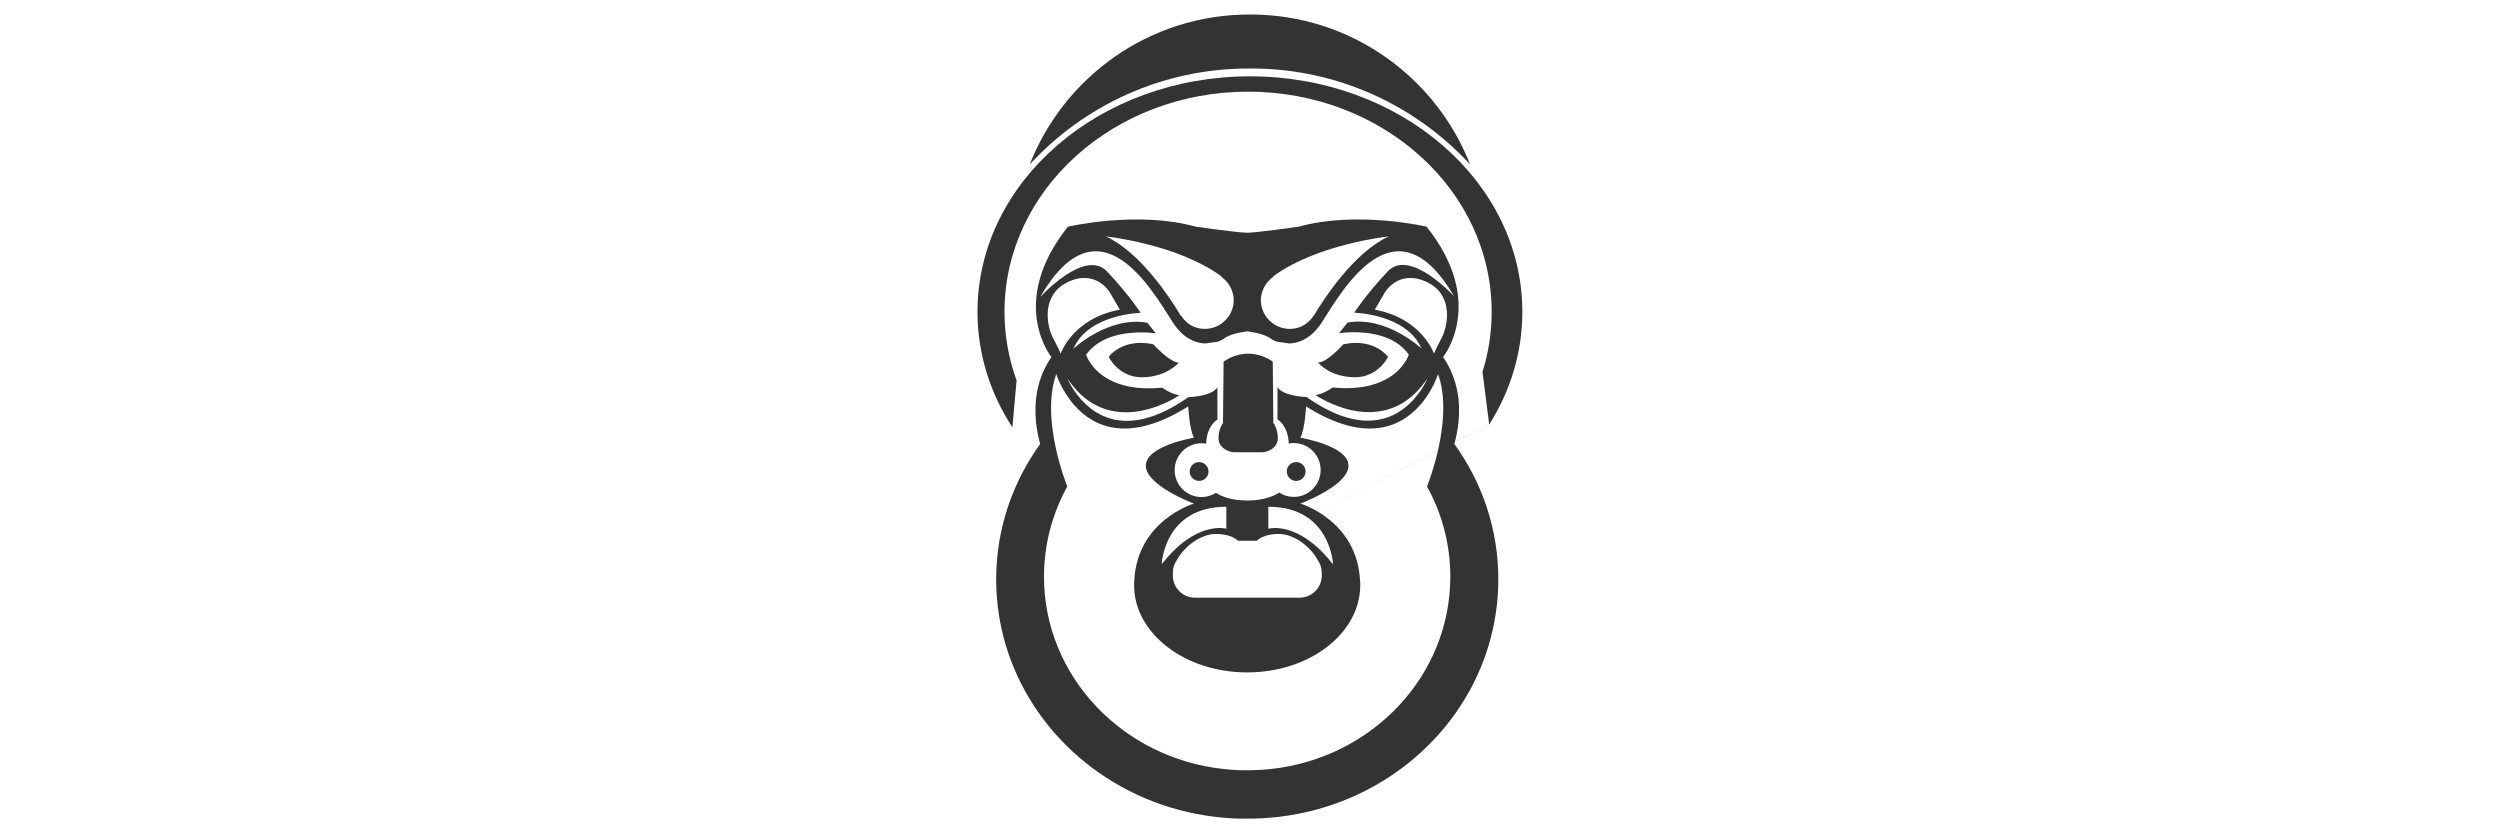 <?xml version="1.0" encoding="UTF-8"?>
<svg id="Livello_1" data-name="Livello 1" xmlns="http://www.w3.org/2000/svg" version="1.1" viewBox="0 0 300 100">
  <defs>
    <style>
      .cls-1 {
        fill: #333;
        stroke-width: 0px;
      }
    </style>
  </defs>
  <g>
    <path class="cls-1" d="M152.8,50.76l-.07-7.36s-1.2-.96-2.95-.96h0c-1.75,0-2.95.96-2.95.96l-.07,7.36s-.54.66-.54,1.81,1.16,1.7,1.92,1.7h1.64s1.64,0,1.64,0c.77,0,1.92-.55,1.92-1.7s-.54-1.81-.54-1.81Z"/>
    <path class="cls-1" d="M138.39,41.3s1.97,2.21,3.06,2.21c0,0-1.42,1.76-4.45,1.76-2.78,0-3.96-2.45-3.96-2.45,0,0,1.66-2.3,5.35-1.51Z"/>
    <path class="cls-1" d="M161.22,41.3s-1.97,2.21-3.06,2.21c0,0,1.42,1.76,4.45,1.76,2.78,0,3.96-2.45,3.96-2.45,0,0-1.66-2.3-5.35-1.51Z"/>
    <path class="cls-1" d="M150,65.69,178.72,50.92c2.53-4.01,3.96-8.61,3.96-13.5,0-15.61-14.63-28.26-32.69-28.26s-32.69,12.65-32.69,28.26c0,5.04,1.52,9.77,4.19,13.86l.5-5.63c-.94-2.59-1.45-5.36-1.45-8.23,0-14.59,13.09-26.42,29.23-26.42s29.23,11.83,29.23,26.42c0,2.5-.38,4.91-1.1,7.2l.8,6.3ZM149.79,63.84"/>
    <path class="cls-1" d="M150.07,1.74s-.04,0-.07,0c-.02,0-.04,0-.07,0-11.99,0-22.23,7.46-26.36,17.99,6.53-7.08,15.88-11.51,26.27-11.51.05,0,.1,0,.15,0,.05,0,.1,0,.15,0,10.39,0,19.74,4.44,26.27,11.51-4.13-10.53-14.37-17.99-26.36-17.99Z"/>
    <circle class="cls-1" cx="143.89" cy="56.58" r="1.13"/>
    <circle class="cls-1" cx="155.54" cy="56.58" r="1.13"/>
  </g>
  <path class="cls-1" d="M174.52,53.28c.21-.77.4-1.66.5-2.64.24-2.36-.06-5.18-1.85-7.8,0,0,5.3-6.48-1.98-15.64,0,0-8.35-1.95-15.33,0,0,0-5.11.73-6.19.73-1.08,0-6.19-.73-6.19-.73-6.98-1.95-15.33,0-15.33,0-7.28,9.16-1.98,15.64-1.98,15.64-1.79,2.62-2.08,5.44-1.85,7.8.1.97.29,1.87.5,2.64-3.33,4.62-5.28,10.22-5.28,16.26,0,.74.03,1.48.09,2.2.21,2.61.78,5.12,1.67,7.48,3.87,10.32,13.73,17.9,25.57,18.91,0,0,0,0,0,0,.17.02.35.03.53.04.1,0,.21.01.31.02.11,0,.21.01.32.02.18,0,.36.02.54.02.05,0,.1,0,.15,0,.15,0,.31,0,.46,0h0s.38,0,.38,0h0s0,0,0,0c.03,0,.06,0,.09,0h.04s.06,0,.09,0h0s.38,0,.38,0h0c.15,0,.31,0,.46-.01.05,0,.1,0,.15,0,.18,0,.36-.01.54-.02.11,0,.21-.01.32-.02.1,0,.21-.01.31-.02.18-.01.35-.02.53-.04,0,0,0,0,0,0,11.84-1.01,21.71-8.59,25.57-18.91.89-2.37,1.46-4.88,1.67-7.48.06-.73.09-1.46.09-2.2,0-6.04-1.95-11.64-5.28-16.26ZM173.01,40.53c-.69,1.3-.93,1.91-.93,1.91,0,0-1.42-4.22-7.1-5.28l1.22-2.1s1.71-2.89,5.15-1.15c3.16,1.6,2.35,5.32,1.66,6.61ZM152.81,33.21l-.04-.04c5.33-3.91,13.88-4.8,13.88-4.8-4.22,1.92-7.89,7.69-8.77,9.15-.01.03-.04.06-.05.09-.08.14-.15.26-.15.26l-.03-.03c-.41.65-1,1.19-1.78,1.45-1.81.61-3.78-.38-4.39-2.19-.5-1.48.11-3.03,1.32-3.89ZM146.59,33.17l-.04.04c1.21.86,1.82,2.41,1.32,3.89-.61,1.81-2.58,2.79-4.39,2.19-.78-.26-1.36-.81-1.78-1.45l-.03.03s-.07-.12-.15-.26c-.02-.03-.04-.06-.05-.09-.88-1.46-4.55-7.23-8.77-9.15,0,0,8.55.89,13.88,4.8ZM124.87,35.55c7.08-12.09,13.45-.59,15.81,3.04.04.05.07.11.1.16,1.21,1.84,2.64,2.42,3.84,2.47.48-.08.96-.14,1.45-.2.37-.12.66-.28.85-.42.84-.63,2.72-.84,2.76-.84h0s0,0,0,0c0,0,0,0,0,0h0s1.92.21,2.76.84c.19.14.48.3.85.42.49.05.97.12,1.45.2,1.2-.05,2.63-.64,3.84-2.47.03-.05.07-.1.1-.16,2.36-3.63,8.73-15.13,15.81-3.04,0,0-5.29-5.79-7.94-3-2.65,2.79-4.04,4.97-4.04,4.97,0,0,6.28.15,8.06,4.3,0,0-4.19-3.96-8.87-3.11l-.58.73-.44.55s.59-.1,1.48-.12c1.91-.04,5.19.27,6.9,2.68,0,0-.14.48-.59,1.1-.42.59-1.1,1.31-2.19,1.89-1.38.74-3.41,1.25-6.36.96,0,0-.48.36-1.13.64-.21.09-.44.16-.67.22-.09.02-.17.04-.26.05,0,0,1.86,1.28,4.36,1.82,1.18.25,2.5.33,3.84.03,1.08-.24,2.17-.73,3.2-1.57.6-.49,1.18-1.1,1.73-1.85.1-.14.2-.28.31-.44,0,0-.08.19-.24.5-.26.49-.73,1.28-1.45,2.07-.62.68-1.42,1.36-2.43,1.84-.85.4-1.84.66-2.98.67-1.98.01-4.43-.73-7.41-2.84,0,0-2.82-.06-3.49-1.19v3.88s1.28.69,1.35,2.9c.2-.04.4-.06.6-.06,1.79,0,3.23,1.45,3.23,3.23s-1.45,3.23-3.23,3.23c-.64,0-1.23-.19-1.73-.51-.03,0-.04,0-.04,0,0,0-.58.45-1.81.73-.48.11-1.07.19-1.76.21-.07,0-.14,0-.22,0-.08,0-.15,0-.22,0-.69-.01-1.27-.1-1.76-.2-1.14-.26-1.72-.66-1.79-.72-.5.32-1.1.51-1.73.51-1.79,0-3.23-1.45-3.23-3.23s1.45-3.23,3.23-3.23c.19,0,.37.02.55.05.07-2.2,1.35-2.89,1.35-2.89v-3.88c-.67,1.13-3.49,1.19-3.49,1.19-2.98,2.1-5.43,2.85-7.41,2.84-1.15,0-2.14-.27-2.98-.67-1.01-.48-1.81-1.16-2.43-1.84-.72-.79-1.19-1.58-1.45-2.07-.16-.31-.24-.5-.24-.5.1.15.2.29.31.44.55.75,1.13,1.36,1.73,1.85,1.03.84,2.12,1.33,3.2,1.57,1.34.3,2.66.22,3.84-.03,2.5-.53,4.36-1.82,4.36-1.82-.09-.01-.18-.03-.26-.05-.24-.05-.46-.13-.67-.22-.65-.27-1.13-.64-1.13-.64-2.95.29-4.98-.22-6.36-.96-1.08-.58-1.77-1.3-2.19-1.89-.44-.62-.59-1.1-.59-1.1,1.71-2.4,4.99-2.72,6.9-2.68.89.02,1.48.12,1.48.12l-.44-.55-.58-.73c-4.68-.84-8.87,3.11-8.87,3.11,1.77-4.16,8.06-4.3,8.06-4.3,0,0-1.4-2.18-4.04-4.97-2.65-2.79-7.94,3-7.94,3ZM140.74,68.95v-.23c0-.57.19-1.1.5-1.54.91-1.67,2.91-3.1,4.62-3.1,0,0,1.75-.09,2.69.81h2.26c.94-.9,2.69-.81,2.69-.81,1.71,0,3.7,1.43,4.61,3.1.31.44.5.97.5,1.54v.36c0,1.45-1.19,2.64-2.64,2.64h-12.59c-1.45,0-2.64-1.19-2.64-2.64v-.07s0-.06,0-.06ZM139.4,67.72s.26-6.91,7.76-6.91v2.64s-3.59-1.08-7.76,4.27ZM152.2,63.45v-2.64c7.5,0,7.76,6.91,7.76,6.91-4.17-5.35-7.76-4.27-7.76-4.27ZM128.01,33.91c3.44-1.74,5.15,1.15,5.15,1.15l1.22,2.1c-5.68,1.05-7.1,5.28-7.1,5.28,0,0-.24-.62-.93-1.91-.69-1.3-1.49-5.02,1.66-6.61ZM152.54,92.28c-.81.09-1.62.14-2.45.15h-.83c-.83,0-1.64-.06-2.45-.15-12.11-1.31-21.53-11.14-21.53-23.08,0-3.85.98-7.47,2.71-10.67.03-.05.06-.11.08-.16-.19-.49-.87-2.29-1.37-4.59-.16-.74-.31-1.54-.41-2.36-.27-2.18-.26-4.53.46-6.54,0,0,.61,2,2.21,3.79.58.65,1.28,1.27,2.14,1.76.82.47,1.78.81,2.89.94,2.22.25,5.04-.36,8.6-2.6,0,0,.12,2.65.68,3.76,0,0-5.77.95-5.77,3.35s5.77,4.55,5.77,4.55c0,0-6.82,2.01-7.16,9.28,0,.17-.01.35-.02.53.02,5.77,6.09,10.45,13.57,10.45s13.55-4.67,13.57-10.45c0-.18,0-.36-.02-.53-.34-7.27-7.16-9.28-7.16-9.28,0,0,5.77-2.15,5.77-4.55s-5.77-3.35-5.77-3.35c.56-1.12.68-3.76.68-3.76,3.56,2.24,6.38,2.86,8.6,2.6,1.11-.13,2.07-.47,2.89-.94.85-.49,1.56-1.11,2.14-1.76,1.6-1.79,2.21-3.79,2.21-3.79.72,2.01.74,4.36.46,6.54-.1.82-.25,1.62-.41,2.36-.5,2.3-1.18,4.1-1.37,4.59.03.05.06.11.08.16,1.73,3.19,2.71,6.82,2.71,10.67,0,11.94-9.41,21.77-21.53,23.08Z"/>
</svg>
